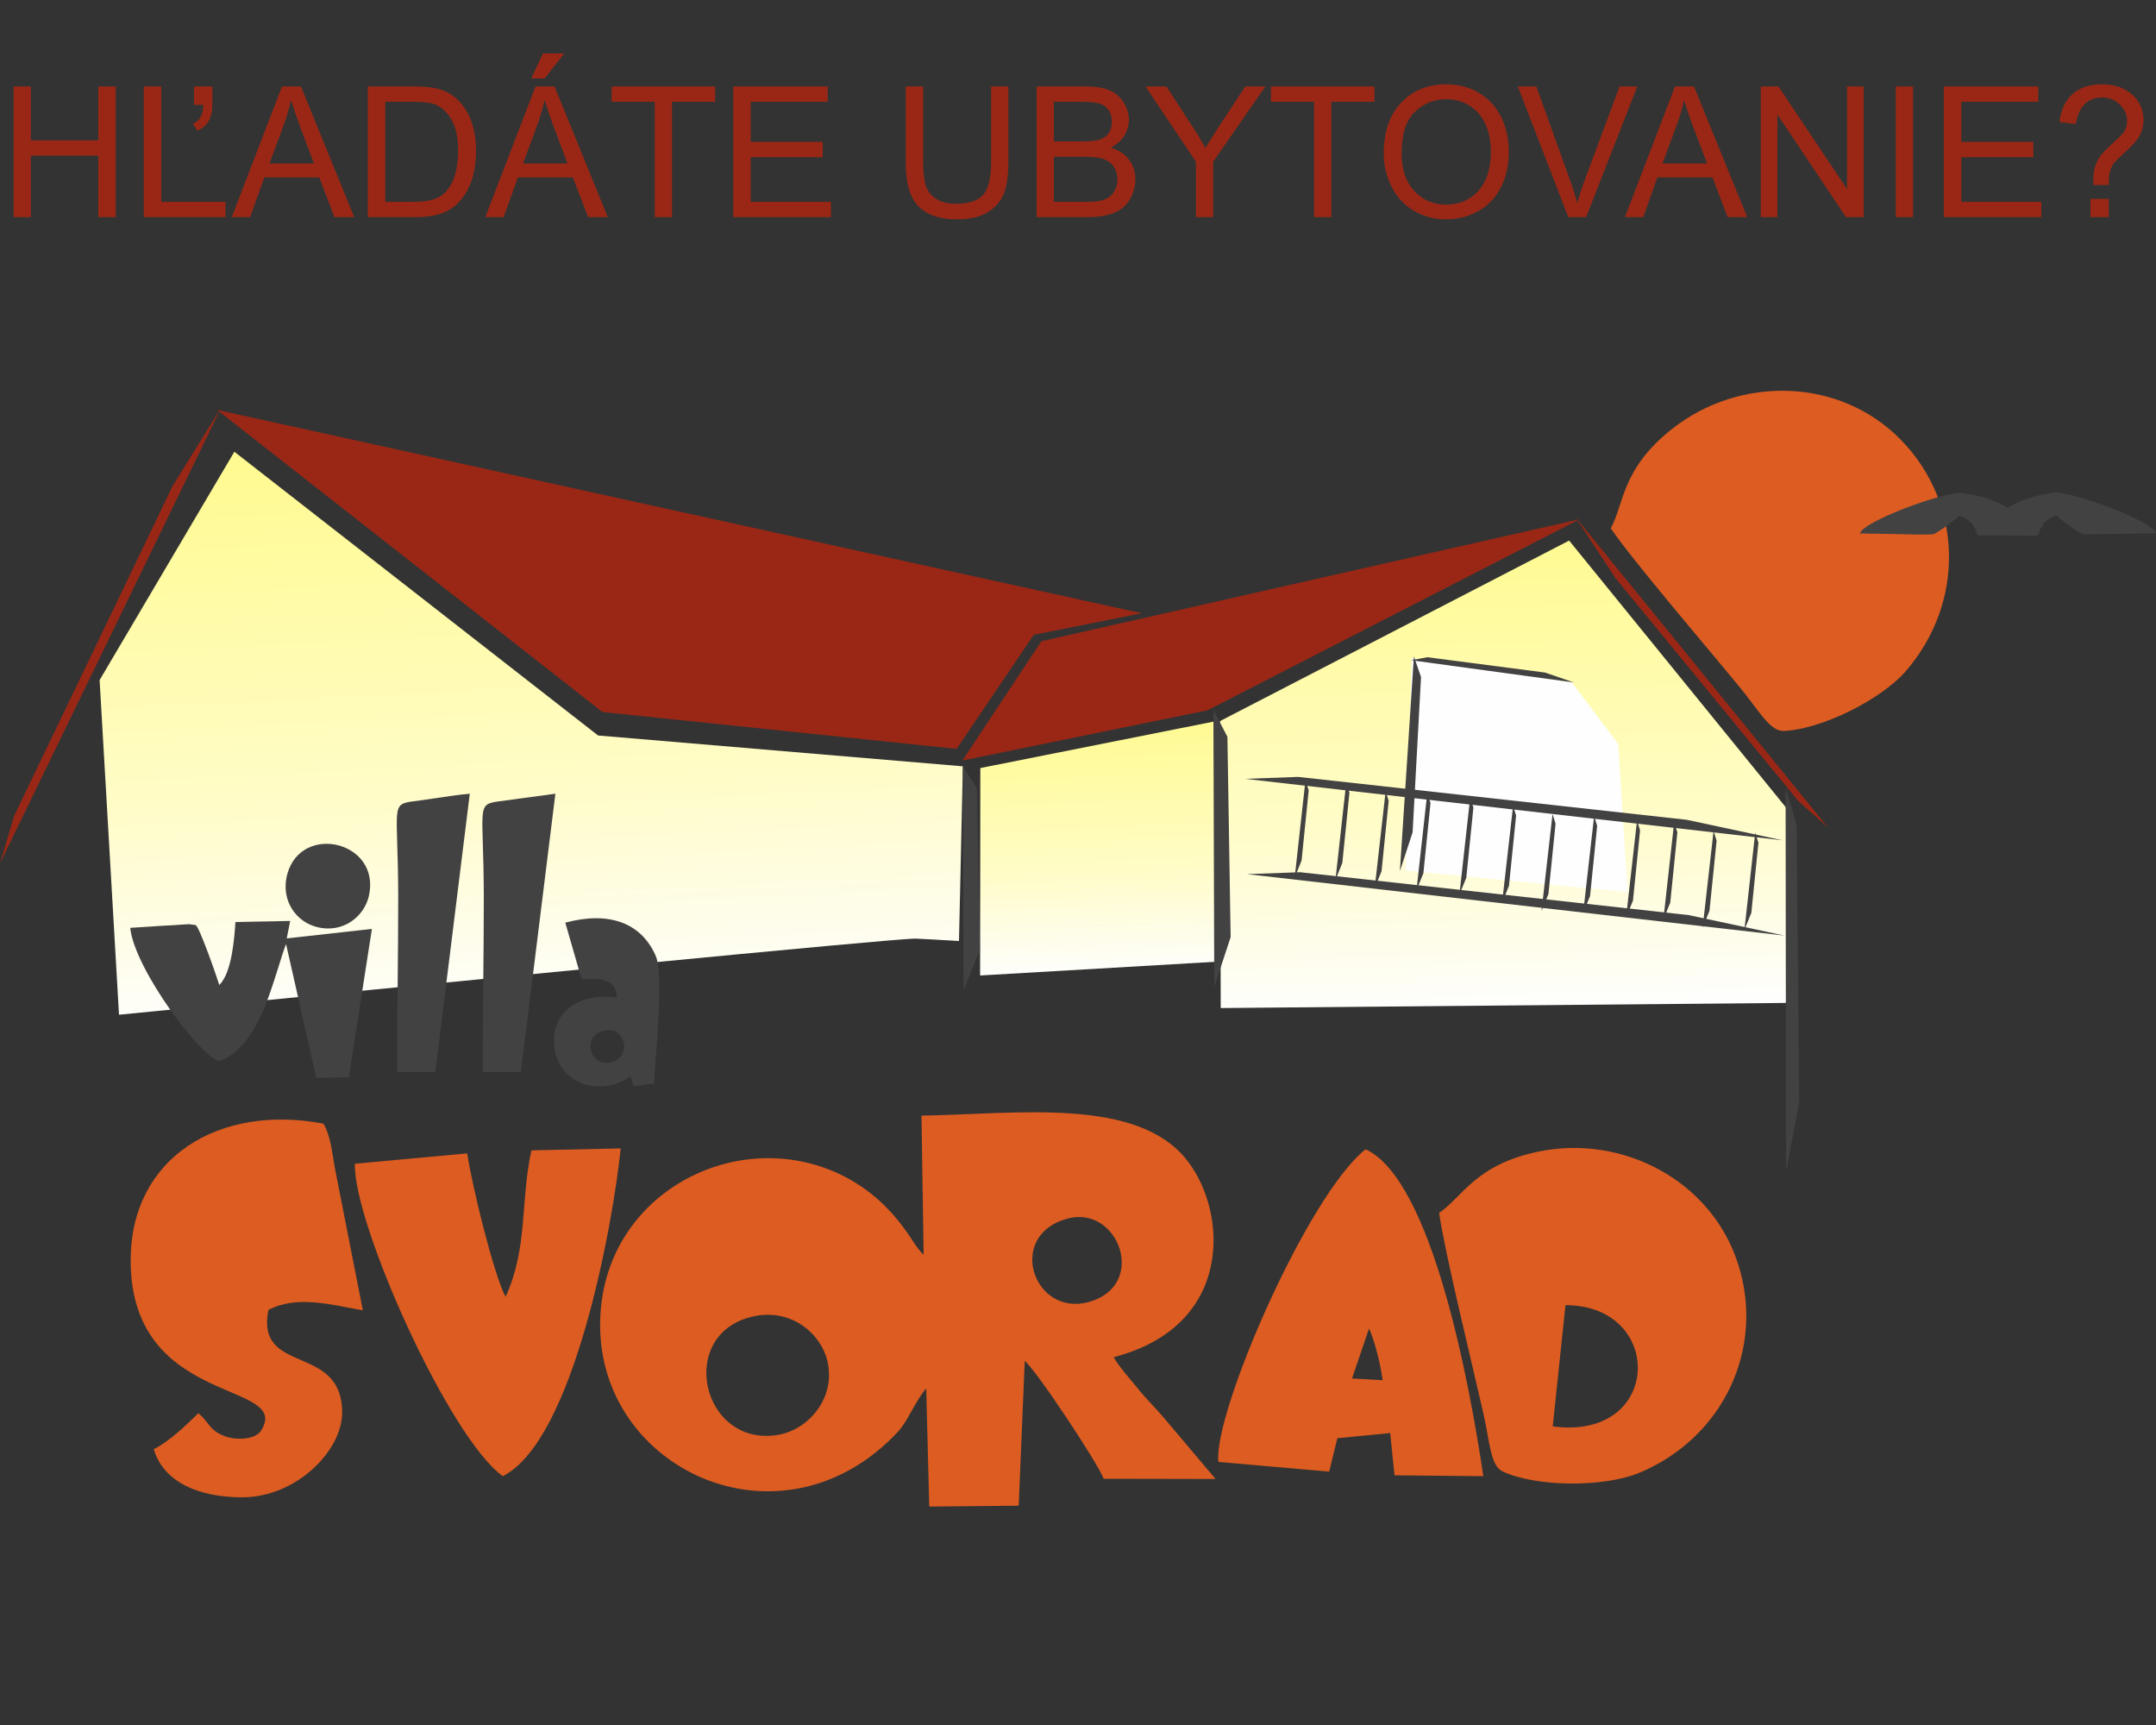 <?xml version="1.0" encoding="UTF-8"?>
<!DOCTYPE svg PUBLIC "-//W3C//DTD SVG 1.1//EN" "http://www.w3.org/Graphics/SVG/1.1/DTD/svg11.dtd">
<!-- Creator: CorelDRAW X7 -->
<svg xmlns="http://www.w3.org/2000/svg" xml:space="preserve" width="100mm" height="80mm" version="1.1" style="shape-rendering:geometricPrecision; text-rendering:geometricPrecision; image-rendering:optimizeQuality; fill-rule:evenodd; clip-rule:evenodd"
viewBox="0 0 10000 8000"
 xmlns:xlink="http://www.w3.org/1999/xlink">
 <rect x="0" y="0" width="10000" height="8000" fill="#333333" stroke="none"/>
 <defs>
  <style type="text/css">
   <![CDATA[
    .fil7 {fill:#FEFEFE}
    .fil6 {fill:#434242}
    .fil0 {fill:#DC5C21}
    .fil3 {fill:#9A2715}
    .fil4 {fill:#9A2715}
    .fil8 {fill:#9A2715;fill-rule:nonzero}
    .fil1 {fill:url(#id0)}
    .fil2 {fill:url(#id1)}
    .fil5 {fill:url(#id2)}
   ]]>
  </style>
  <linearGradient id="id0" gradientUnits="userSpaceOnUse" x1="2398.7" y1="2090.18" x2="2528.9" y2="4711.43">
   <stop offset="0" style="stop-opacity:1; stop-color:#FFFA91"/>
   <stop offset="0.588" style="stop-opacity:1; stop-color:#FFFCC7"/>
   <stop offset="1" style="stop-opacity:1; stop-color:#FEFEFE"/>
  </linearGradient>
  <linearGradient id="id1" gradientUnits="userSpaceOnUse" xlink:href="#id0" x1="5078.37" y1="3342.08" x2="5112.24" y2="4527.05">
  </linearGradient>
  <linearGradient id="id2" gradientUnits="userSpaceOnUse" xlink:href="#id0" x1="6957.39" y1="2492.68" x2="7020.15" y2="4689.84">
  </linearGradient>
 </defs>
 <g id="Layer_x0020_1">
  <g id="_489854599184">
   <g>
    <path class="fil0" d="M3504 6103c169,-32 306,82 335,215 36,169 -91,312 -228,336 -360,63 -480,-479 -107,-551zm1449 -452c236,-62 372,310 98,387 -258,72 -388,-311 -98,-387zm213 643c553,-143 531,-665 342,-910 -230,-298 -784,-218 -1234,-210l10 644c-15,-13 -11,-10 -26,-28 -10,-13 -11,-15 -21,-30 -76,-119 -169,-221 -302,-294 -499,-274 -1173,71 -1151,709 24,659 854,1027 1380,466 47,-50 79,-140 132,-202l14 548 415 -4 28 -671c50,37 340,475 366,546l519 1 -239 -283c-42,-50 -86,-91 -125,-141 -26,-32 -94,-109 -108,-141z"/>
    <path class="fil0" d="M7261 6053c463,0 450,631 -59,562l59 -562zm-586 -428c25,179 152,696 205,929 31,136 32,244 91,271 158,72 468,73 631,6 389,-161 587,-576 459,-971 -123,-383 -533,-601 -927,-519 -292,61 -352,212 -459,284z"/>
    <path class="fil0" d="M606 5845c0,686 756,555 604,791 -26,41 -120,46 -176,21 -65,-27 -67,-65 -114,-103 -61,60 -137,132 -207,167 48,158 216,223 411,223 249,0 463,-215 463,-393 0,-324 -403,-170 -342,-476 134,-70 296,-23 438,2l-130 -661c-12,-65 -19,-149 -53,-205 -484,-92 -894,157 -894,634z"/>
    <path class="fil0" d="M6350 6161c27,60 52,162 63,240l-142 -8 79 -232zm98 485l20 196 412 4c-65,-438 -239,-1375 -546,-1516 -269,212 -707,1223 -683,1450l514 45 38 -155 245 -24z"/>
    <path class="fil0" d="M2332 6846c327,-164 509,-1153 547,-1520l-414 9c-52,231 -15,451 -120,679 -56,-104 -158,-527 -178,-665l-521 48c-8,275 435,1268 686,1449z"/>
   </g>
   <path class="fil1" d="M1087 2095l1687 1316 1692 143 -18 810c-111,-7 -184,-10 -202,-11 -90,-2 -2241,209 -3694,353l-90 -1552 625 -1059z"/>
   <polygon class="fil2" points="4547,3562 5637,3345 5644,4460 4546,4524 "/>
   <polygon class="fil3" points="1007,1901 2794,3302 4437,3473 4795,2944 5295,2844 "/>
   <polygon class="fil4" points="5601,3294 7327,2408 4830,2974 4464,3527 "/>
   <polygon class="fil5" points="8318,3787 7278,2507 5659,3344 5662,4675 8313,4651 "/>
   <polygon class="fil4" points="0,4004 1025,1892 801,2253 66,3783 "/>
   <g>
    <path class="fil6" d="M1346 4271l-254 5c-5,73 -16,235 -75,292 -7,-25 -93,-274 -110,-278l-30 -4c-7,0 -26,2 -33,2 -28,2 -56,4 -84,5 -49,3 -104,7 -156,10 19,192 338,616 416,617 91,-33 155,-128 198,-227 47,-106 94,-286 109,-314l140 620 151 -3 107 -688 -395 44 16 -81z"/>
    <path class="fil6" d="M1842 4972l177 0 160 -1291c-60,5 -115,15 -175,23 -29,4 -57,9 -85,12 -110,15 -73,20 -72,439 0,273 -5,545 -5,817z"/>
    <path class="fil6" d="M2239 4972l177 0 160 -1291 -259 35c-111,15 -74,20 -73,439 0,273 -5,545 -5,817z"/>
    <path class="fil6" d="M2794 4782c108,-33 139,118 43,144 -100,26 -141,-114 -43,-144zm-219 97c30,149 213,210 349,112l16 47 93 -13c7,-124 47,-504 8,-593 -68,-154 -218,-207 -419,-153l76 264c81,-10 164,-3 163,84 -173,-28 -322,70 -286,252z"/>
    <path class="fil6" d="M1711 4155c57,-252 -311,-340 -378,-103 -35,128 46,225 136,247 123,32 221,-50 242,-144z"/>
   </g>
   <polygon class="fil7" points="7549,4137 7506,3451 7291,3165 6548,3051 6519,4037 "/>
   <polygon class="fil4" points="8478,3837 7308,2399 7492,2680 8342,3716 "/>
   <polygon class="fil6" points="5628,3292 5632,4577 5708,4346 5693,3417 "/>
   <polygon class="fil6" points="4466,3554 4469,4593 4545,4406 4531,3655 "/>
   <polygon class="fil6" points="6545,3062 7300,3165 7166,3119 6620,3048 "/>
   <polygon class="fil6" points="6558,3044 6493,4040 6552,3860 6591,3140 "/>
   <polygon class="fil6" points="8282,3654 8284,5434 8345,5113 8333,3826 "/>
   <g>
    <polygon class="fil6" points="5775,3612 8268,3897 7824,3802 6021,3603 "/>
    <polygon class="fil6" points="5784,4054 8277,4339 7833,4244 6030,4045 "/>
    <polygon class="fil6" points="7201,3775 7150,4225 7182,4146 7215,3820 "/>
    <polygon class="fil6" points="7394,3784 7343,4234 7375,4156 7408,3830 "/>
    <polygon class="fil6" points="7018,3737 6967,4187 6999,4108 7032,3782 "/>
    <polygon class="fil6" points="7593,3805 7542,4255 7574,4177 7607,3851 "/>
    <polygon class="fil6" points="6427,3669 6376,4119 6408,4040 6441,3714 "/>
    <polygon class="fil6" points="6620,3678 6570,4128 6602,4050 6635,3724 "/>
    <polygon class="fil6" points="6244,3631 6194,4081 6226,4002 6259,3676 "/>
    <polygon class="fil6" points="6819,3699 6769,4149 6801,4071 6834,3745 "/>
    <polygon class="fil6" points="7948,3853 7897,4303 7929,4224 7962,3899 "/>
    <polygon class="fil6" points="8141,3862 8091,4312 8123,4234 8156,3908 "/>
    <polygon class="fil6" points="7765,3815 7715,4265 7747,4186 7780,3860 "/>
    <polygon class="fil6" points="6055,3619 6005,4070 6037,3991 6070,3665 "/>
   </g>
   <path class="fil0" d="M7471 2450c101,149 448,554 599,738 89,108 139,204 203,202 174,-7 452,-145 567,-278 275,-318 266,-778 -25,-1074 -282,-287 -746,-298 -1062,-47 -233,185 -220,347 -282,459z"/>
   <g>
    <path class="fil6" d="M9454 2484l-282 -2c-7,-22 -18,-71 -85,-89 -8,8 -104,84 -123,85l-33 1c-8,0 -29,0 -37,0 -31,-1 -63,-1 -94,-2 -55,-1 -116,-2 -174,-3 20,-58 377,-188 465,-188 101,10 172,39 221,69 63,39 116,87 142,129z"/>
    <path class="fil6" d="M9172 2482l282 -1c7,-22 18,-72 85,-89 8,7 104,83 123,85l33 1c8,0 29,-1 37,-1 31,0 63,-1 94,-1 55,-1 116,-2 174,-3 -20,-59 -377,-188 -465,-189 -101,11 -172,40 -221,70 -63,39 -116,86 -142,128z"/>
   </g>
  </g>
  <polygon class="fil8" points="63,1007 63,401 143,401 143,651 456,651 456,401 537,401 537,1007 456,1007 456,722 143,722 143,1007 "/>
  <path id="1" class="fil8" d="M9710 858c-1,-10 -1,-17 -1,-22 0,-29 4,-55 13,-76 6,-16 15,-32 29,-48 10,-12 28,-29 53,-52 26,-23 43,-41 51,-54 7,-14 11,-29 11,-45 0,-29 -11,-54 -34,-76 -22,-22 -50,-33 -83,-33 -31,0 -58,10 -79,30 -21,20 -35,51 -42,93l-76 -9c7,-57 27,-100 61,-130 34,-30 79,-45 135,-45 59,0 106,16 142,48 35,32 52,72 52,117 0,27 -6,51 -18,74 -13,22 -37,49 -73,81 -24,22 -40,37 -48,48 -7,10 -13,22 -16,35 -4,13 -6,34 -6,64l-71 0zm-14 149l0 -85 85 0 0 85 -85 0z"/>
  <path id="2" class="fil8" d="M900 486l0 -85 85 0 0 85c0,31 -6,56 -17,75 -11,19 -28,34 -52,45l-21 -32c16,-7 28,-17 35,-31 8,-13 12,-32 13,-57l-43 0zm-233 521l0 -606 81 0 0 535 298 0 0 71 -379 0z"/>
  <path id="3" class="fil8" d="M1075 1007l233 -606 88 0 247 606 -92 0 -70 -184 -255 0 -66 184 -85 0zm175 -249l206 0 -63 -168c-19,-51 -33,-93 -43,-126 -9,39 -20,78 -34,116l-66 178z"/>
  <path id="4" class="fil8" d="M1706 1007l0 -606 209 0c47,0 83,3 108,9 35,8 65,22 89,43 32,27 56,62 72,104 16,42 24,90 24,144 0,46 -6,87 -16,122 -11,36 -25,65 -42,88 -17,24 -35,42 -55,55 -20,14 -44,24 -72,31 -29,7 -61,10 -98,10l-219 0zm81 -71l129 0c40,0 71,-4 94,-11 23,-8 41,-18 54,-32 19,-19 34,-44 45,-77 10,-32 16,-71 16,-116 0,-64 -11,-113 -32,-147 -20,-34 -46,-57 -75,-69 -22,-8 -56,-12 -104,-12l-127 0 0 464z"/>
  <path id="5" class="fil8" d="M2251 1007l233 -606 88 0 247 606 -91 0 -71 -184 -255 0 -66 184 -85 0zm175 -249l206 0 -63 -168c-19,-51 -33,-93 -43,-126 -9,39 -20,78 -34,116l-66 178zm38 -394l54 -116 99 0 -91 116 -62 0z"/>
  <polygon id="6" class="fil8" points="3037,1007 3037,472 2837,472 2837,401 3317,401 3317,472 3117,472 3117,1007 "/>
  <polygon id="7" class="fil8" points="3401,1007 3401,401 3839,401 3839,472 3482,472 3482,658 3816,658 3816,729 3482,729 3482,936 3854,936 3854,1007 "/>
  <path id="8" class="fil8" d="M4597 401l80 0 0 350c0,61 -7,109 -20,145 -14,36 -39,65 -75,88 -36,22 -83,33 -141,33 -57,0 -103,-9 -139,-29 -36,-20 -62,-48 -77,-85 -16,-37 -24,-88 -24,-152l0 -350 81 0 0 350c0,53 5,91 14,116 10,25 27,45 51,58 23,14 52,20 87,20 58,0 100,-13 125,-40 25,-27 38,-78 38,-154l0 -350z"/>
  <path id="9" class="fil8" d="M4808 1007l0 -606 227 0c46,0 84,6 112,18 28,13 49,31 65,57 16,25 24,52 24,80 0,26 -7,50 -21,73 -14,23 -35,41 -63,56 36,10 65,29 84,55 20,25 30,56 30,91 0,29 -6,55 -18,80 -12,24 -27,43 -45,56 -17,13 -40,23 -66,30 -27,7 -59,10 -98,10l-231 0zm80 -351l131 0c36,0 61,-3 77,-7 20,-6 36,-17 46,-31 10,-14 15,-31 15,-53 0,-20 -4,-38 -14,-53 -10,-15 -24,-26 -41,-31 -18,-6 -49,-9 -93,-9l-121 0 0 184zm0 280l151 0c26,0 44,-1 55,-3 18,-3 34,-9 46,-16 13,-8 23,-20 31,-34 8,-15 12,-32 12,-52 0,-22 -6,-42 -18,-59 -11,-16 -27,-28 -48,-35 -20,-7 -50,-10 -89,-10l-140 0 0 209z"/>
  <path id="10" class="fil8" d="M5547 1007l0 -257 -234 -349 97 0 119 183c23,34 43,68 62,102 19,-31 41,-67 67,-106l118 -179 93 0 -242 349 0 257 -80 0z"/>
  <polygon id="11" class="fil8" points="6095,1007 6095,472 5895,472 5895,401 6375,401 6375,472 6175,472 6175,1007 "/>
  <path id="12" class="fil8" d="M6418 712c0,-100 27,-179 81,-236 54,-57 124,-85 209,-85 56,0 107,13 152,40 45,27 79,64 103,112 23,47 35,101 35,162 0,61 -12,116 -37,165 -25,48 -60,85 -106,110 -45,25 -94,37 -147,37 -57,0 -108,-14 -153,-41 -45,-28 -79,-65 -102,-113 -23,-47 -35,-98 -35,-151zm83 1c0,73 20,131 59,173 39,42 88,63 148,63 60,0 109,-21 149,-64 38,-42 58,-102 58,-180 0,-49 -8,-92 -25,-129 -17,-37 -41,-65 -73,-85 -32,-21 -68,-31 -108,-31 -57,0 -106,20 -147,59 -41,39 -61,103 -61,194z"/>
  <path id="13" class="fil8" d="M7274 1007l-234 -606 86 0 158 440c13,36 23,69 32,100 9,-33 20,-67 32,-100l164 -440 82 0 -237 606 -83 0z"/>
  <path id="14" class="fil8" d="M7537 1007l232 -606 88 0 247 606 -91 0 -70 -184 -256 0 -65 184 -85 0zm174 -249l207 0 -64 -168c-19,-51 -33,-93 -43,-126 -8,39 -20,78 -34,116l-66 178z"/>
  <polygon id="15" class="fil8" points="8167,1007 8167,401 8249,401 8567,877 8567,401 8644,401 8644,1007 8562,1007 8244,531 8244,1007 "/>
  <polygon id="16" class="fil8" points="8793,1007 8793,401 8873,401 8873,1007 "/>
  <polygon id="17" class="fil8" points="9016,1007 9016,401 9454,401 9454,472 9097,472 9097,658 9431,658 9431,729 9097,729 9097,936 9468,936 9468,1007 "/>
 </g>
</svg>
